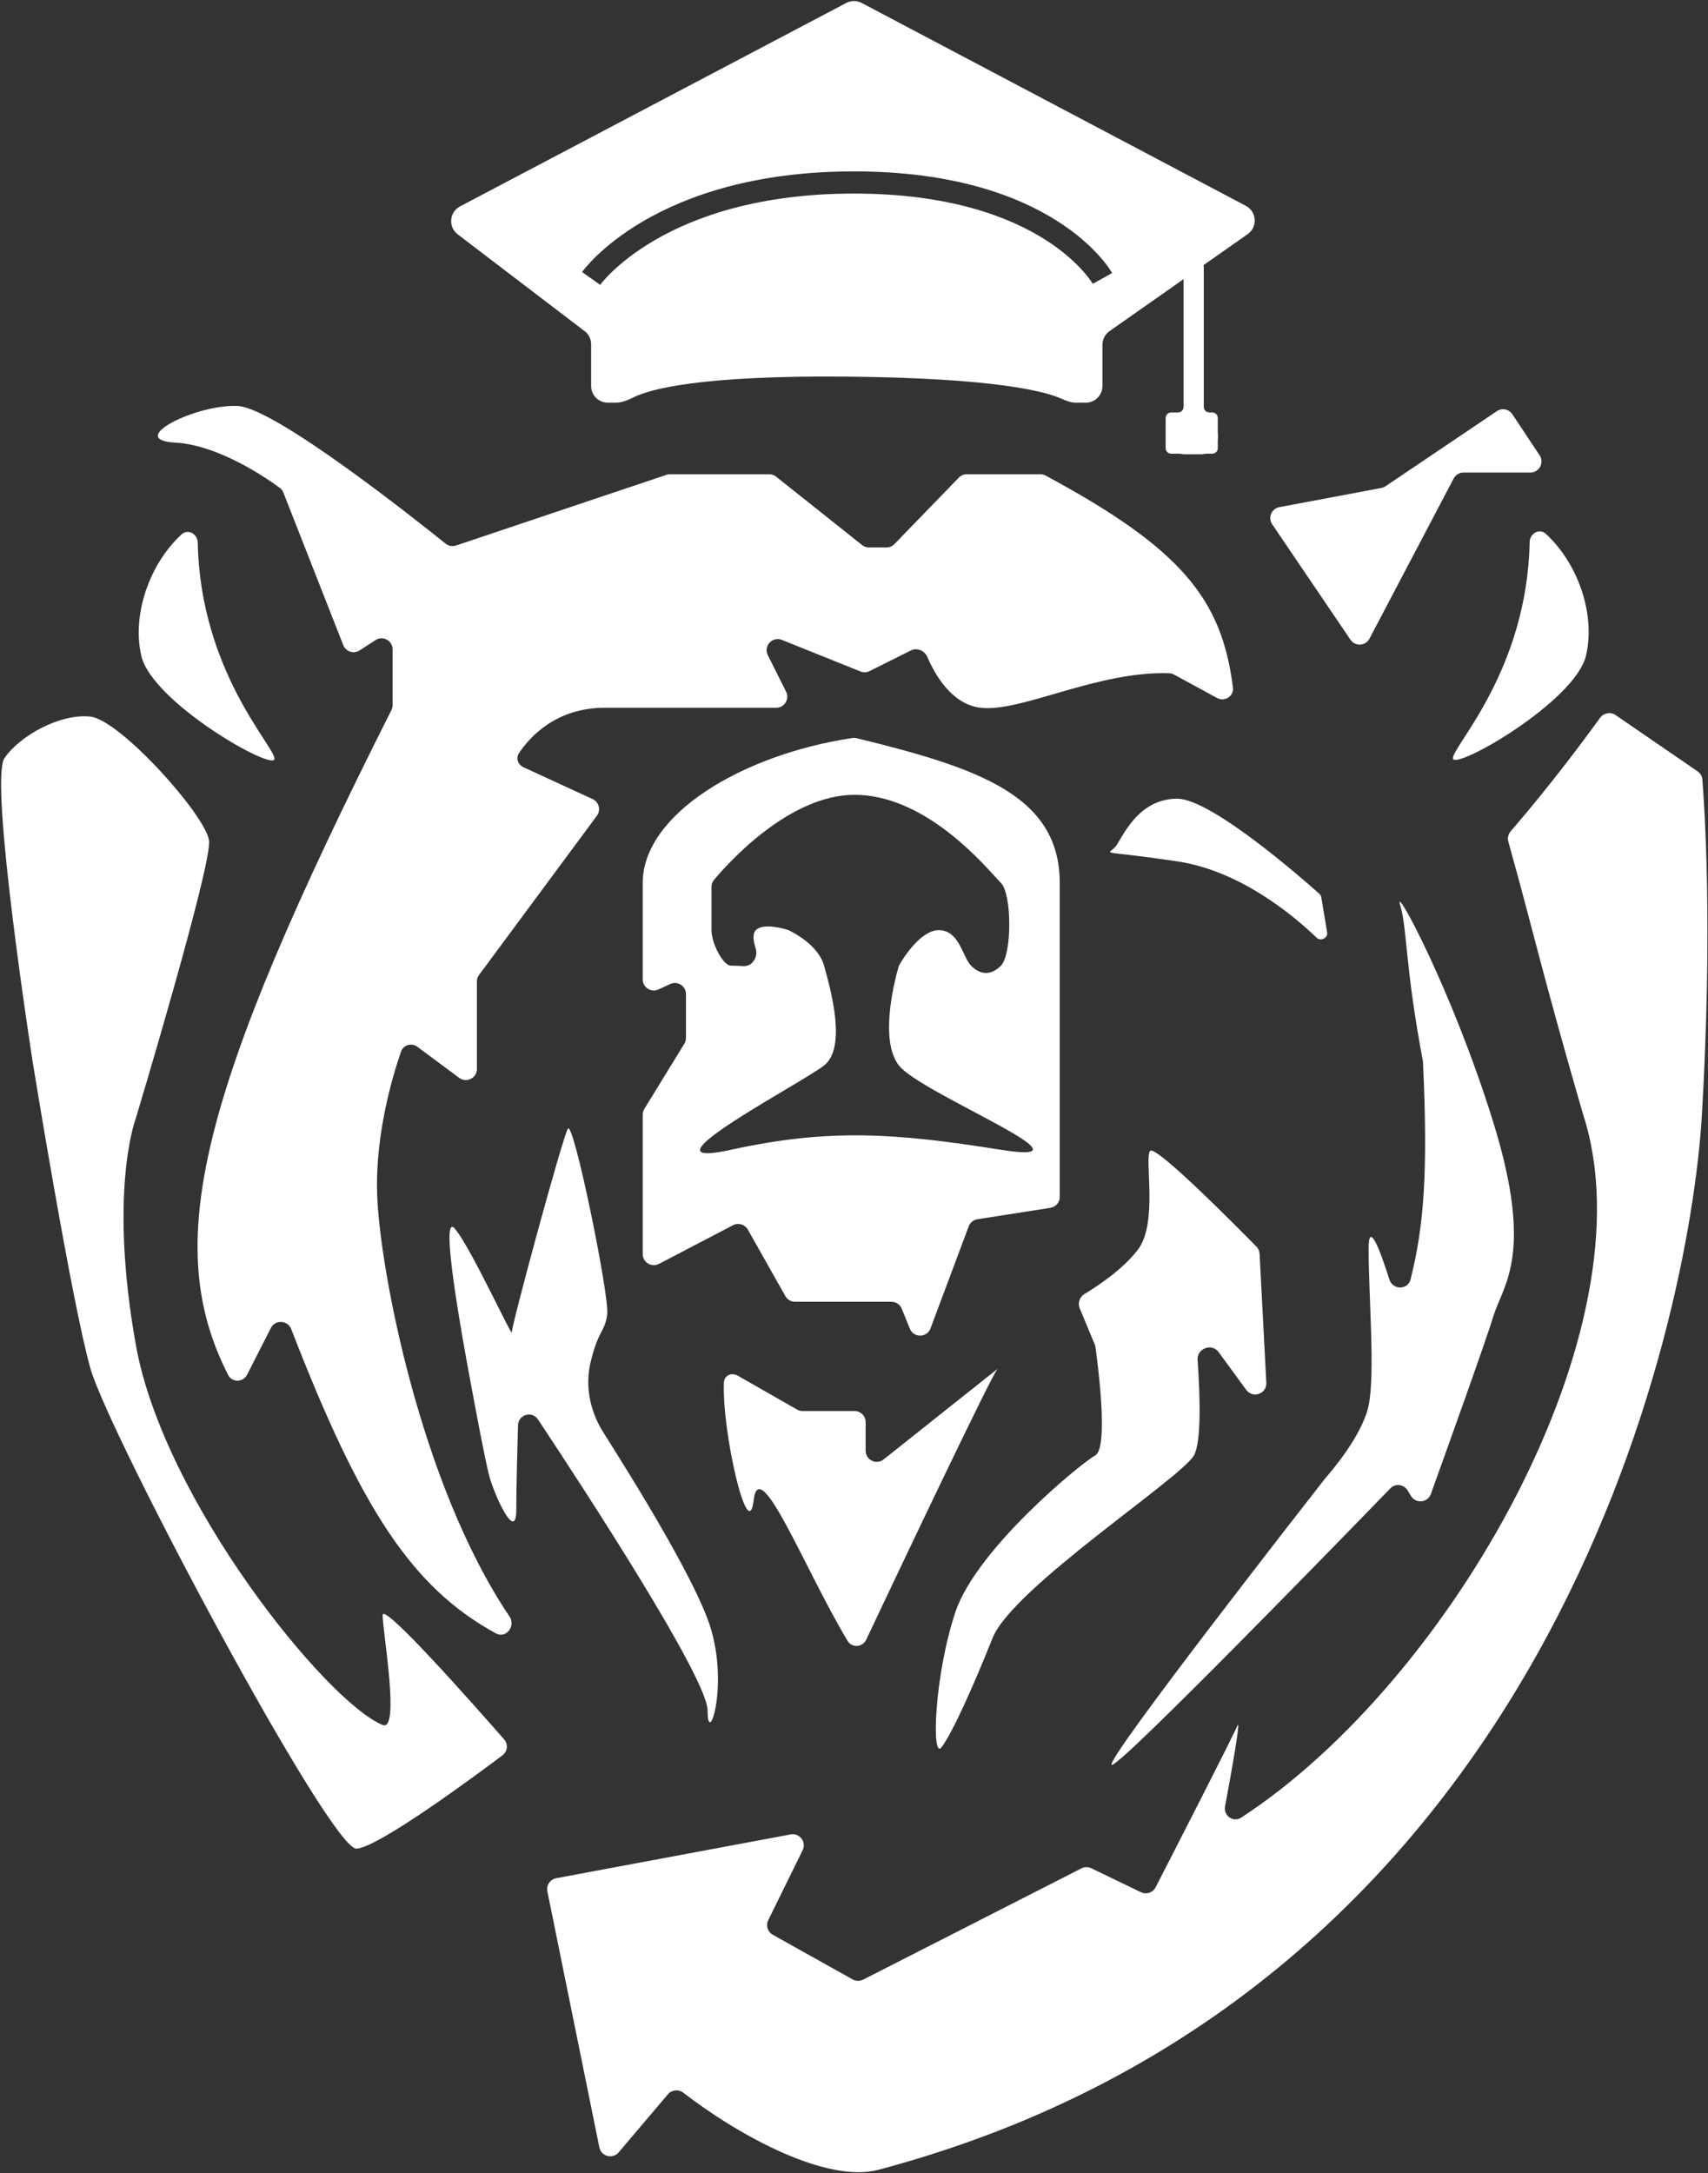 <?xml version="1.0" encoding="UTF-8"?> <svg xmlns="http://www.w3.org/2000/svg" width="1540" height="1959" viewBox="0 0 1540 1959" fill="none"><rect x="0" y="0" width="1540" height="1959" fill="#333333" stroke="none"/> <path d="M1085.37 366.806V240.842C1085.37 236.751 1080.72 234.391 1077.42 236.803L1069.22 242.786C1067.93 243.727 1067.17 245.227 1067.17 246.824V366.806C1067.17 369.567 1064.93 371.806 1062.17 371.806H1056C1053.24 371.806 1051 374.045 1051 376.806V404C1051 406.761 1053.24 409 1056 409H1093C1095.76 409 1098 406.761 1098 404V376.806C1098 374.045 1095.76 371.806 1093 371.806H1090.37C1087.6 371.806 1085.37 369.567 1085.37 366.806Z" fill="white"></path> <path fill-rule="evenodd" clip-rule="evenodd" d="M763.002 2.685L414.793 186.05C405.095 191.158 403.971 204.604 412.687 211.25L527.096 298.498C530.817 301.335 533 305.746 533 310.425V348C533 356.284 539.716 363 548 363H555.553C561.065 363 566.781 360.34 571.742 357.939C586.665 350.718 631.271 338.435 761.5 339.5C897.927 340.615 942.874 353.062 956.957 359.374C961.062 361.214 965.609 363 970.108 363H979C987.284 363 994 356.284 994 348V310.797C994 305.909 996.381 301.328 1000.38 298.52L1076 245.437L1124.93 211.091C1134.1 204.649 1133.23 190.784 1123.31 185.549L776.994 2.693C772.617 0.382 767.381 0.379 763.002 2.685ZM1083 377.5H1076H1068C1059.72 377.5 1053 384.216 1053 392.5V394.5C1053 402.784 1059.72 409.5 1068 409.5H1083C1091.28 409.5 1098 402.784 1098 394.5V392.5C1098 384.216 1091.28 377.5 1083 377.5ZM533 251C541.172 256.763 541.169 256.768 541.165 256.773L541.16 256.781L541.155 256.788C541.159 256.782 541.167 256.771 541.178 256.756C541.19 256.739 541.206 256.717 541.226 256.69C541.304 256.585 541.441 256.402 541.64 256.145C542.037 255.63 542.68 254.822 543.582 253.762C545.386 251.641 548.223 248.512 552.197 244.707C560.144 237.098 572.64 226.779 590.521 216.398C626.212 195.678 683.724 174.5 770 174.5C856.281 174.5 910.384 195.676 942.633 216.188C958.8 226.47 969.608 236.67 976.295 244.149C979.641 247.892 981.959 250.958 983.402 253.019C984.124 254.05 984.627 254.829 984.929 255.315C985.003 255.433 985.065 255.534 985.115 255.617C985.168 255.704 985.208 255.772 985.236 255.819C985.263 255.864 985.277 255.891 985.281 255.896L985.277 255.89L985.269 255.875L985.263 255.864C985.26 255.858 985.256 255.852 994 251C1002.74 246.148 1002.74 246.141 1002.74 246.134L1002.73 246.117L1002.71 246.079C1002.69 246.051 1002.67 246.017 1002.65 245.978C1002.6 245.901 1002.55 245.803 1002.48 245.685C1002.34 245.449 1002.15 245.133 1001.91 244.742C1001.42 243.961 1000.72 242.882 999.785 241.547C997.916 238.878 995.109 235.186 991.205 230.819C983.392 222.08 971.2 210.655 953.367 199.312C917.616 176.574 859.719 154.5 770 154.5C680.276 154.5 619.289 176.572 580.479 199.102C561.11 210.346 547.357 221.652 538.365 230.262C533.87 234.566 530.567 238.195 528.348 240.804C527.238 242.109 526.398 243.16 525.816 243.913C525.525 244.289 525.299 244.591 525.134 244.814C525.052 244.925 524.986 245.016 524.935 245.087C524.909 245.122 524.888 245.153 524.87 245.178L524.846 245.211L524.836 245.225C524.832 245.231 524.828 245.237 533 251Z" fill="white"></path> <path d="M214.5 366C177 364 112.5 396.5 158 399C197.971 401.196 242.187 432.333 252.342 439.867C253.774 440.929 254.844 442.375 255.495 444.033L309.519 581.591C311.833 587.483 318.97 589.77 324.277 586.32L338.55 577.043C345.203 572.718 354 577.493 354 585.427V635.62C354 637.185 353.611 638.771 352.907 640.168C177.74 987.654 146.112 1122.65 205.707 1239.48C209.296 1246.52 219.202 1246.27 222.788 1239.23L244.236 1197.14C248.177 1189.41 259.46 1190.06 262.596 1198.16C325.075 1359.49 371.019 1430.88 447.106 1472.43C456.279 1477.44 465.225 1465.84 459.376 1457.18C378.365 1337.2 341.824 1140.72 340 1075.5C338.507 1022.11 353.742 970.666 361.555 948.036C363.682 941.875 371.082 939.772 376.316 943.656L414.04 971.655C420.639 976.552 430 971.842 430 963.625V884.799C430 882.656 430.688 880.571 431.963 878.849L538.18 735.387C541.955 730.288 540.089 723.008 534.327 720.354L471.962 691.628C466.993 689.339 464.877 683.533 467.902 678.975C477.296 664.818 500.969 638 545.5 638H699.873C707.307 638 712.088 630.177 708.764 623.528L692.293 590.587C688.177 582.355 696.428 573.403 704.968 576.836L775.824 605.321C778.48 606.389 781.466 606.267 784.026 604.987L821.223 586.389C826.823 583.589 833.702 586.522 836.161 592.28C842.864 607.974 858 634.838 884 638C920.572 642.448 989.175 604.693 1054.22 606.906C1055.72 606.957 1057.19 607.373 1058.51 608.092L1097.34 629.21C1104.3 632.998 1112.66 627.545 1111.66 619.68C1101.61 540.158 1065.64 494.861 942.749 428.708C941.299 427.927 939.638 427.5 937.99 427.5H871.733C869.027 427.5 866.437 428.596 864.554 430.539L806.446 490.462C804.563 492.404 801.973 493.5 799.267 493.5H783.491C781.231 493.5 779.037 492.734 777.267 491.327L699.733 429.673C697.963 428.266 695.769 427.5 693.509 427.5H604.135C603.052 427.5 601.977 427.676 600.951 428.021L411.227 491.744C407.973 492.837 404.434 492.225 401.761 490.073C376.739 469.933 248.299 367.803 214.5 366Z" fill="white"></path> <path d="M247.5 684C247.5 672.603 180.651 604.799 178.31 489.246C178.148 481.255 169.497 476.381 163.626 481.804C134.118 509.055 118.854 555.187 127.5 591.5C137.5 633.5 247.5 696 247.5 684Z" fill="white"></path> <path d="M1217.64 576.693L1147.06 472.622C1143.02 466.662 1146.41 458.512 1153.49 457.181L1245.47 439.882C1246.81 439.63 1248.08 439.107 1249.21 438.346L1349.65 370.63C1354.25 367.527 1360.5 368.766 1363.57 373.39L1388.19 410.469C1392.6 417.116 1387.84 426 1379.86 426H1319.54C1315.83 426 1312.42 428.058 1310.69 431.346L1234.76 575.735C1231.25 582.42 1221.88 582.944 1217.64 576.693Z" fill="white"></path> <path d="M1310 683.5C1310 672.103 1376.85 604.299 1379.19 488.746C1379.35 480.755 1388 475.881 1393.87 481.304C1423.38 508.555 1438.65 554.687 1430 591C1420 633 1310 695.5 1310 683.5Z" fill="white"></path> <path fill-rule="evenodd" clip-rule="evenodd" d="M579.5 796C579.5 734.394 668.507 680.337 768.578 665.284C769.845 665.093 771.155 665.16 772.4 665.464C881.982 692.25 955.5 716.956 955.5 796V1079.02C955.5 1083.94 951.911 1088.06 947.044 1088.82L881.272 1099.1C877.706 1099.66 874.717 1102.09 873.451 1105.47L838.986 1197.5C835.791 1206.04 823.785 1206.2 820.356 1197.76L813.033 1179.74C811.502 1175.97 807.838 1173.5 803.769 1173.5H716.838C713.231 1173.5 709.903 1171.56 708.13 1168.42L674.258 1108.43C671.605 1103.73 665.704 1101.98 660.921 1104.48L594.129 1139.36C587.471 1142.84 579.5 1138.01 579.5 1130.5V1004.83C579.5 1002.98 580.012 1001.17 580.979 999.592L617.021 940.908C617.988 939.333 618.5 937.522 618.5 935.674V896.129C618.5 888.831 610.936 883.991 604.309 887.049L593.69 891.95C587.064 895.009 579.5 890.183 579.5 882.886L579.5 796ZM659 1036.5C748.26 1016.9 808 1021.5 902.5 1036.5C959.75 1045.59 921.208 1025.13 877.48 1001.92C849.029 986.818 818.383 970.551 810.5 960.5C791.912 936.801 807.875 879.414 810.222 871.428C810.41 870.789 810.655 870.214 810.989 869.637C813.941 864.532 829.814 838.5 846.5 838.5C859.148 838.5 864.551 849.951 869.1 859.592C871.205 864.054 873.127 868.127 875.5 870.5C883 878 892.5 880.5 902.5 870.5C912.5 860.5 912.5 806 902.5 796C901.44 794.94 899.873 793.21 897.84 790.965C880.7 772.042 830.395 716.5 770.5 716.5C710.793 716.5 655.056 779.635 643.63 793.379C642.206 795.093 641.5 797.195 641.5 799.424V838.5C641.5 850.5 652 870.5 659 870.5C661.412 870.5 665.722 870.678 670.337 870.911C678.316 871.315 683.819 862.57 681.348 854.973C679.217 848.421 678.263 841.737 681.5 838.5C688.367 831.633 707.39 837.341 710.552 838.353C710.859 838.452 711.131 838.559 711.421 838.698C714.832 840.332 737.91 851.99 743 870.5C743.153 871.056 743.314 871.639 743.481 872.245C749.334 893.448 763.416 944.459 743 960.5C737.614 964.732 723.592 973.083 707.225 982.83C659.782 1011.08 592.635 1051.07 659 1036.5Z" fill="white"></path> <path d="M1061.5 720C1028 720 1014 750.5 1007 761.5C1000 772.5 984.5 765 1061.5 776.5C1117.85 784.916 1165.63 824.665 1187.21 845.377C1190.85 848.869 1197.42 845.548 1196.6 840.575L1191.29 808.715C1191.1 807.604 1190.58 806.618 1189.74 805.867C1178.34 795.663 1092.74 720 1061.5 720Z" fill="white"></path> <path d="M1442.75 647.024C1430.16 664.43 1398.34 707.479 1362.06 749.41C1359.84 751.966 1359.06 755.478 1359.97 758.733C1380.99 833.705 1391.82 882.33 1427.5 1005C1489.47 1196.23 1308.87 1514.81 1119.18 1638.47C1112 1643.16 1102.99 1636.88 1104.56 1628.45C1110.22 1597.93 1119.4 1546.78 1115.5 1556C1110.83 1567.05 1057.76 1670.54 1041.93 1701.37C1039.45 1706.2 1033.6 1708.12 1028.72 1705.76L983.968 1684.16C981.153 1682.8 977.865 1682.83 975.079 1684.25L778.258 1784.57C775.285 1786.09 771.751 1786.02 768.838 1784.4L696.781 1744.13C692.139 1741.53 690.339 1735.76 692.685 1730.99L723.698 1667.9C727.33 1660.52 720.98 1652.15 712.888 1653.66L501.486 1693.14C495.997 1694.16 492.41 1699.48 493.522 1704.96L540.399 1935.8C542.06 1943.99 552.427 1946.65 557.827 1940.28L602.176 1887.96C605.691 1883.81 611.854 1883.23 616.158 1886.55C667.507 1926.19 745.859 1968.26 792 1956C1396 1795.5 1523.27 1196.11 1534.5 1005C1544.43 835.972 1536.79 725.784 1534.9 702.578C1534.66 699.631 1533.09 697.034 1530.65 695.361L1456.65 644.591C1452.13 641.493 1445.96 642.586 1442.75 647.024Z" fill="white"></path> <path d="M461.5 1201C462 1206.5 424 1123.5 410 1107.5C396 1091.5 417 1207 424 1244.5C431 1282 437 1314 441 1330C445 1346 465.5 1392 465.5 1361C465.5 1342.92 466.35 1309.54 467.059 1284.85C467.337 1275.16 479.722 1271.51 485.081 1279.59C528.192 1344.61 638 1513.07 638 1542C638 1578 659 1515 638 1459.5C617 1404 546 1295 542 1288C538 1281 525.5 1257.5 532.5 1228C539.5 1198.5 545.5 1201 547.5 1184.5C549.5 1168 517 1009 512 1017.5C507 1026 461 1195.5 461.5 1201Z" fill="white"></path> <path d="M1026 1126.5C1012.79 1144 989.878 1159.2 977.866 1166.46C973.455 1169.13 971.514 1174.63 973.497 1179.39L987.02 1211.85C987.339 1212.61 987.557 1213.38 987.673 1214.2C989.204 1225 1000.09 1305.01 987.5 1312C974 1319.5 880.5 1396.5 861.5 1453C842.5 1509.5 839.5 1587.5 849 1575C858.5 1562.5 877 1521.5 895 1476.5C913 1431.5 1065 1332.5 1076.5 1312C1083.41 1299.67 1082.01 1257.52 1079.8 1225.86C1079.08 1215.64 1092.62 1210.51 1098.67 1218.78L1123.7 1252.96C1129.57 1260.98 1142.27 1256.46 1141.76 1246.53L1135.7 1130.26C1135.57 1127.84 1134.6 1125.58 1132.9 1123.84C1117.81 1108.46 1041.95 1031.65 1037 1037.5C1031.5 1044 1044.5 1102 1026 1126.5Z" fill="white"></path> <path d="M1346.5 1012C1309.5 892.5 1256 794 1262.5 816C1269 838 1266.4 868.546 1283 957C1287.69 1057.53 1283.83 1105.24 1271.83 1153.34C1269.41 1163.06 1255.75 1163.02 1252.73 1153.47C1244.48 1127.4 1234 1099.42 1234 1125.5C1234 1168.5 1240 1238 1234 1267C1228.28 1294.63 1198.05 1329.07 1195.21 1332.26C1195.06 1332.44 1195.06 1332.42 1194.92 1332.61C1190.27 1338.54 993.112 1590.51 1002.5 1591C1010.92 1591.44 1208.89 1387.8 1253.59 1341.7C1258.16 1336.99 1265.82 1338.01 1269.21 1343.63L1272.17 1348.54C1276.51 1355.74 1287.26 1354.72 1290.11 1346.8C1305.26 1304.75 1339.9 1208.24 1346.5 1186.5C1355 1158.5 1383.5 1131.5 1346.5 1012Z" fill="white"></path> <path d="M718.694 1270.68L665.222 1240.13C659.7 1236.97 653.022 1239.79 652.723 1246.15C650.683 1289.53 674.563 1394.24 679.5 1352.5C684.586 1309.5 725.334 1414.2 764.104 1479.07C768.092 1485.74 777.694 1485.11 781.018 1478.09C807.459 1422.16 894.836 1237.82 899.5 1234C903.755 1230.52 830.208 1288.98 796.689 1315.63C790.137 1320.84 780.5 1316.14 780.5 1307.77V1282C780.5 1276.48 776.023 1272 770.5 1272H723.656C721.916 1272 720.205 1271.55 718.694 1270.68Z" fill="white"></path> <path d="M188.5 758C186 735.5 108.5 649 81.5 646C54.499 643 18 663 4 683.5C-9.983 703.974 29.398 956.848 29.499 957.499C29.503 957.519 29.497 957.481 29.5 957.501C29.605 958.15 64.525 1173.59 81.5 1233.5C98.5 1293.5 298 1668 321.5 1666.5C341.154 1665.25 425.858 1602.79 453.057 1582.38C457.667 1578.92 458.353 1572.37 454.559 1568.03C429.476 1539.35 345 1443.65 345 1456C345 1470.5 361 1561.5 345 1555C294.5 1534.48 147.5 1352.5 122.5 1212.5C98.519 1078.21 120.543 1013.39 122.38 1008.32C122.468 1008.08 122.489 1008.03 122.563 1007.79C124.904 1000 190.955 780.101 188.5 758Z" fill="white"></path> </svg> 